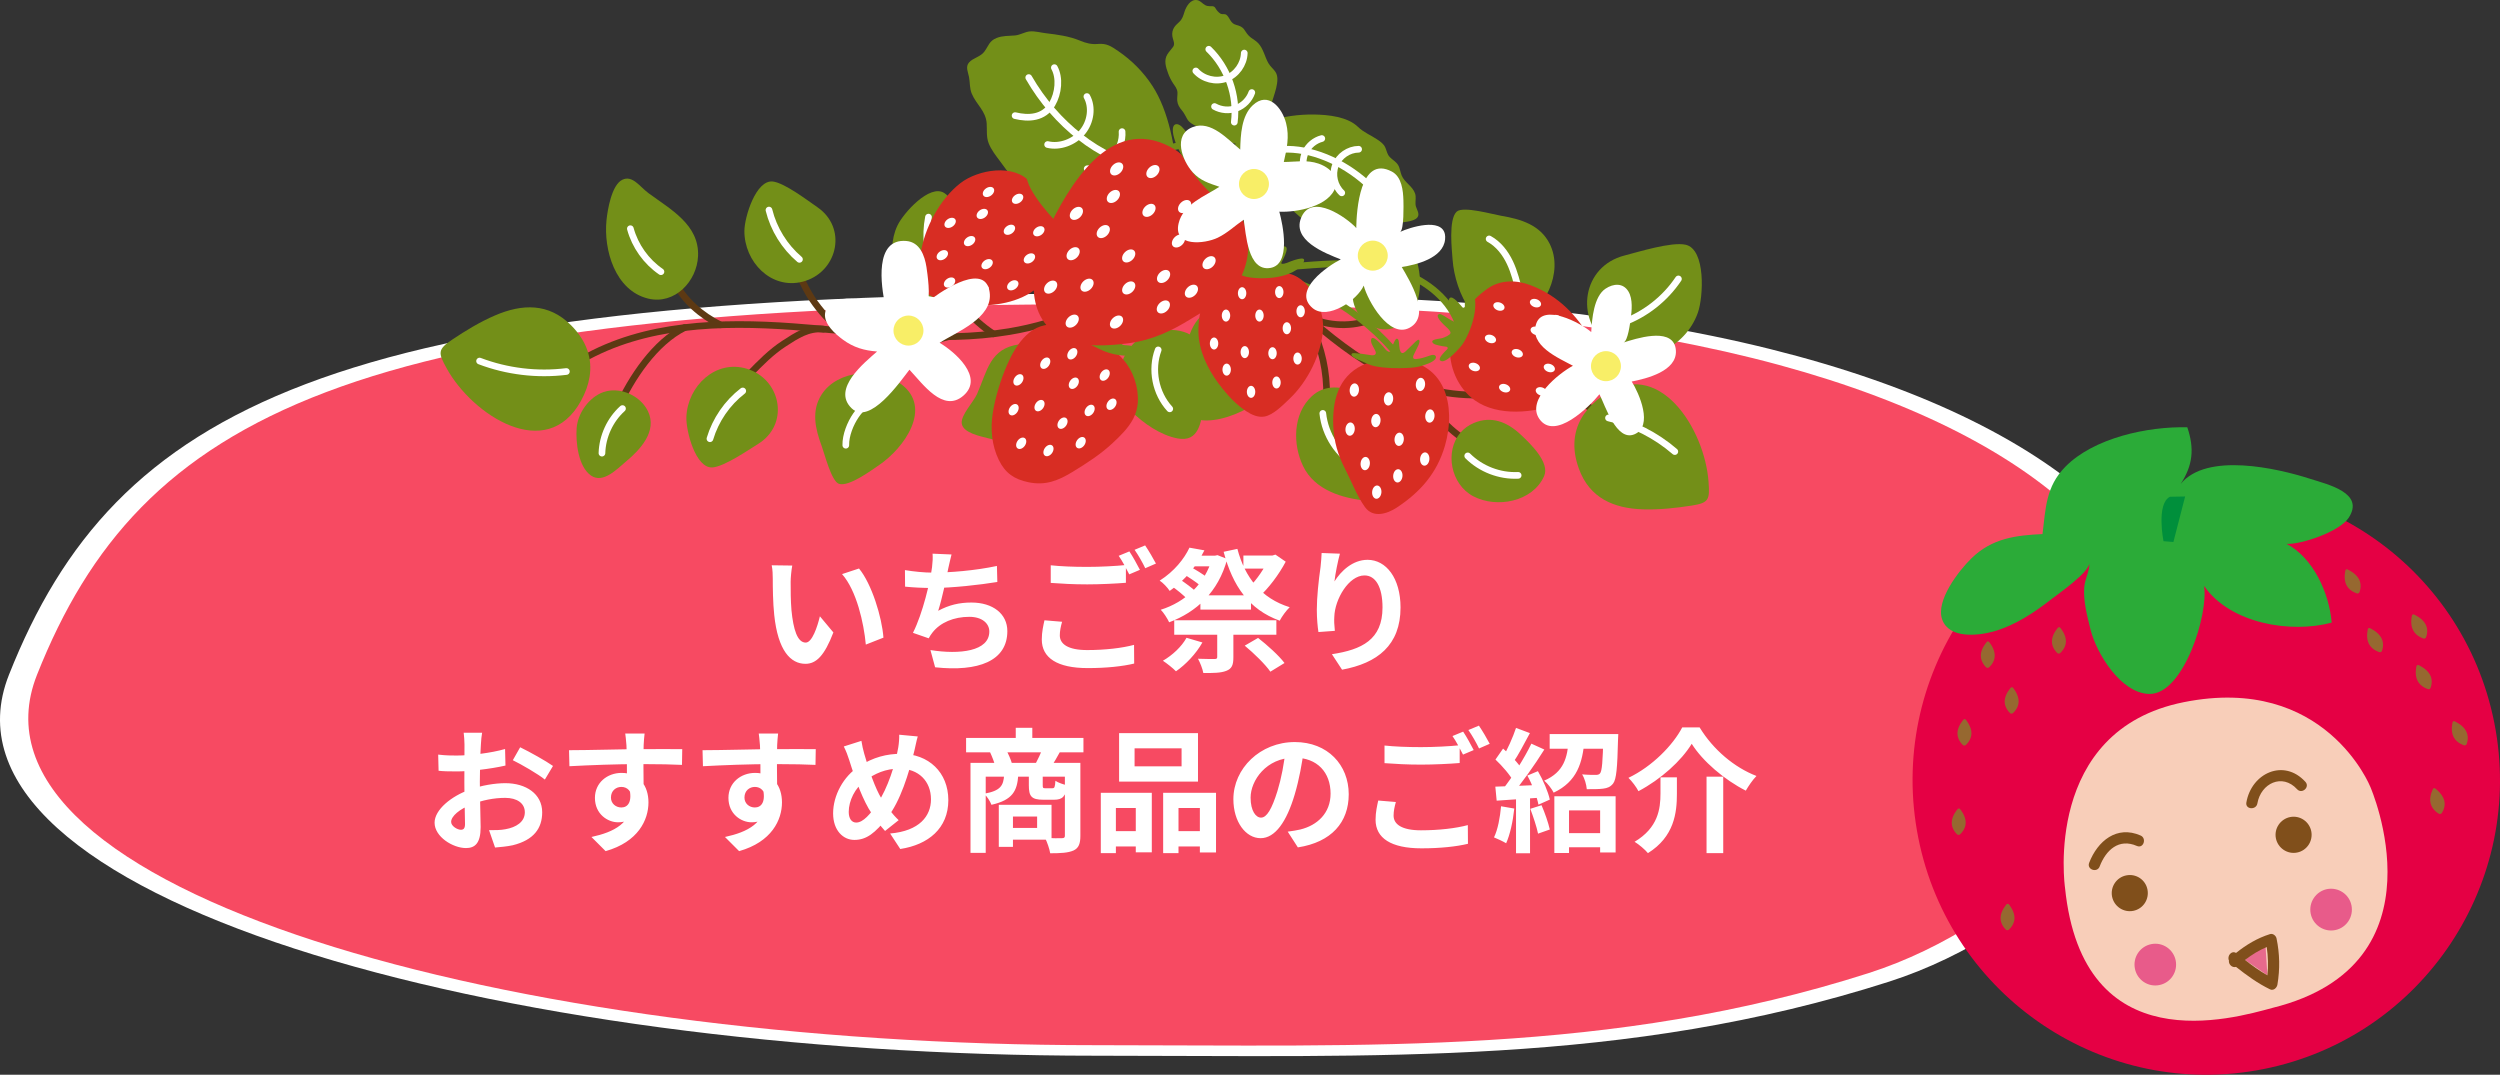 <svg width="749" height="322" viewBox="0 0 749 322" fill="none" xmlns="http://www.w3.org/2000/svg">
<rect x="0" y="0" width="749" height="322" fill="#333333" stroke="none"/>
<path d="M654 202.147C654 235.574 612.501 279.203 565.985 294.098C486.772 319.464 412.834 316.293 328.346 316.293C148.492 316.293 -23.713 268.732 2.692 202.147C34.426 122.121 99.508 88 328.346 88C389.956 88 451.566 88 513.177 100.683C607.761 120.154 654 160.868 654 202.147Z" fill="white"/>
<path d="M645.525 202.148C645.525 234.651 605.101 277.072 559.791 291.556C482.631 316.22 410.609 313.137 328.311 313.137C153.119 313.137 -14.623 266.891 11.097 202.148C42.009 124.337 105.404 91.16 328.311 91.16C388.324 91.16 448.338 91.16 508.351 103.492C600.484 122.424 645.525 162.011 645.525 202.148Z" fill="#F74A62"/>
<path d="M237.36 169.44C237.08 170.84 236.88 173.2 236.88 174.32C236.88 176.92 236.88 179.88 237.12 182.8C237.68 188.56 238.88 192.52 241.4 192.52C243.32 192.52 244.88 187.8 245.64 184.64L249.68 189.48C247 196.48 244.52 198.88 241.32 198.88C236.88 198.88 233.08 194.96 231.96 184.24C231.56 180.56 231.52 175.84 231.52 173.4C231.52 172.32 231.48 170.6 231.2 169.36L237.36 169.44ZM257.36 170.32C261.16 174.92 264.24 184.92 264.68 191.04L259.4 193.12C258.8 186.64 256.64 176.96 252.28 172L257.36 170.32ZM285.08 166.12C284.68 167.56 284.44 168.92 284.12 170.2C283.48 173.4 282.28 179.28 281.08 183C284.32 181.24 287.44 180.52 291.04 180.52C297.48 180.52 301.8 183.92 301.8 189.08C301.8 198.04 293.12 201.32 280.16 199.92L278.76 194.76C287.56 196.16 296.4 195.12 296.4 189.2C296.4 186.84 294.32 184.8 290.4 184.8C285.8 184.8 281.72 186.48 279.36 189.52C278.92 190.08 278.6 190.56 278.24 191.24L273.52 189.6C276.48 183.76 278.72 174.04 279.24 169.92C279.44 168.24 279.48 167.2 279.4 165.88L285.08 166.12ZM271.12 170.8C273.72 171.24 276.92 171.56 279.4 171.56C284.52 171.56 292.12 170.96 298.68 169.56L298.8 174.36C293.72 175.2 285.24 176.16 279.44 176.16C276.4 176.16 273.52 176 271.16 175.76L271.12 170.8ZM314.8 169.36C317.76 169.68 321.52 169.84 325.72 169.84C329.64 169.84 334.24 169.6 337.32 169.28V174.6C334.52 174.84 329.56 175.08 325.76 175.08C321.56 175.08 318.08 174.88 314.8 174.64V169.36ZM318.2 186.28C317.8 187.72 317.52 189 317.52 190.36C317.52 192.92 319.92 194.76 325.72 194.76C331.12 194.76 336.2 194.16 339.76 193.2L339.8 198.8C336.32 199.64 331.52 200.16 325.88 200.16C316.72 200.16 312.12 197.08 312.12 191.6C312.12 189.28 312.6 187.32 312.92 185.84L318.2 186.28ZM338.36 165.2C339.36 166.68 340.76 169.24 341.52 170.72L338.32 172.08C337.48 170.44 336.24 168.04 335.16 166.52L338.36 165.2ZM343.08 163.4C344.12 164.92 345.6 167.44 346.32 168.84L343.12 170.24C342.32 168.56 341 166.24 339.92 164.72L343.08 163.4ZM356.36 164.08L360.84 164.88C358.6 169.32 355.36 173.6 350.44 177.04C349.8 176.04 348.4 174.56 347.44 173.96C351.84 171.16 354.8 167.4 356.36 164.08ZM356.44 166.48H364.28V169.68H354.52L356.44 166.48ZM363.16 166.48H364L364.76 166.32L367.68 167.48C365 177.4 358.48 183.36 350.28 186.44C349.76 185.32 348.64 183.56 347.76 182.68C355.08 180.4 361.12 174.84 363.16 167.2V166.48ZM354.2 171.76L356.28 169.64C358.12 170.6 360.52 172.08 361.76 173.08L359.6 175.44C358.44 174.44 356.04 172.84 354.2 171.76ZM372.92 193.44L376.92 191.12C379.64 193.24 383.16 196.4 384.84 198.64L380.6 201.24C379.12 199.08 375.68 195.72 372.92 193.44ZM350.8 175.44L353.28 173.44C355 174.56 357.28 176.24 358.44 177.36L355.8 179.6C354.76 178.44 352.56 176.64 350.8 175.44ZM372.52 166.44H381.28V170.36H372.52V166.44ZM359.64 178.36H374.8V182.64H359.64V178.36ZM351.8 185.84H382.4V190.16H351.8V185.84ZM380.12 166.44H381.2L382.12 166.16L385.2 168.28C383.2 172.08 380.04 176.32 377.04 178.96C376.36 178.04 375 176.64 374.16 176C376.52 173.76 379.04 169.96 380.12 167.36V166.44ZM370.72 164.44C372.96 172.96 377.84 179.28 386.4 181.92C385.4 182.84 384.04 184.72 383.4 185.96C374.16 182.6 369.32 175.56 366.6 165.32L370.72 164.44ZM364.68 188.04H369.52V196.96C369.52 199.2 369.08 200.36 367.36 201C365.72 201.64 363.48 201.64 360.52 201.64C360.28 200.32 359.56 198.56 358.92 197.36C360.88 197.44 363.2 197.44 363.84 197.44C364.48 197.44 364.68 197.32 364.68 196.8V188.04ZM355.48 191.08L360.24 192.48C358.36 195.84 355.24 199.12 352.32 201.12C351.44 200.2 349.52 198.68 348.4 197.96C351.24 196.32 354 193.76 355.48 191.08ZM401.44 165.88C400.88 167.84 400.04 171.96 399.8 174.2C401.72 171.12 405.24 167.72 409.72 167.72C415.28 167.72 419.6 173.2 419.6 182C419.6 193.32 412.68 198.68 402.08 200.64L399.04 196C407.96 194.64 414.2 191.68 414.2 182C414.2 175.84 412.12 172.4 408.8 172.4C404.08 172.4 399.92 179.52 399.76 184.76C399.68 185.88 399.72 187.16 399.92 189L395 189.36C394.76 187.8 394.52 185.36 394.52 182.68C394.52 178.92 395.04 174 395.64 169.84C395.8 168.36 395.92 166.76 395.96 165.68L401.44 165.88ZM144.44 219.52C144.28 220.28 144.12 222 144.08 223C143.88 226.16 143.76 230.48 143.76 234.2C143.76 238.56 144 245.48 144 247.8C144 252.72 142.24 254.08 139.6 254.08C135.72 254.08 130.2 250.72 130.2 246.48C130.2 242.6 135.2 238.52 140.76 236.56C144.32 235.28 148.36 234.64 151.4 234.64C157.56 234.64 162.44 237.84 162.44 243.36C162.44 248.12 159.96 251.68 153.6 253.24C151.76 253.64 149.96 253.76 148.32 253.92L146.52 248.72C148.28 248.72 150.04 248.72 151.4 248.44C154.64 247.88 157.24 246.24 157.24 243.36C157.24 240.6 154.84 239.04 151.36 239.04C147.96 239.04 144.44 239.76 141.32 241C137.72 242.36 135.16 244.52 135.16 246.24C135.16 247.52 137.04 248.6 138.08 248.6C138.8 248.6 139.32 248.28 139.32 246.88C139.32 244.8 139.12 239.24 139.12 234.4C139.12 229.84 139.16 224.88 139.16 223.04C139.16 222.24 139.04 220.24 138.92 219.52H144.44ZM155.84 223.88C158.88 225.36 163.52 227.96 165.68 229.48L163.24 233.56C161.32 231.96 156.12 228.96 153.64 227.76L155.84 223.88ZM131.28 226.08C133.64 226.36 135.36 226.36 136.8 226.36C140.96 226.36 147.2 225.6 151.32 224.4L151.44 229.36C146.92 230.4 140.48 231.12 136.96 231.12C134.32 231.12 132.76 231.08 131.4 230.92L131.28 226.08ZM193.12 219.76C193 220.44 192.88 222.56 192.84 223.2C192.72 225.84 192.8 234 192.84 237.2L187.84 235.52C187.84 233.04 187.84 225.36 187.68 223.24C187.56 221.64 187.4 220.28 187.32 219.76H193.12ZM170.48 224.76C176.44 224.76 187 224.44 192 224.44C196.08 224.44 202.16 224.4 204.4 224.44L204.32 229.16C201.84 229.04 197.76 228.92 191.88 228.92C184.6 228.92 176.64 229.24 170.6 229.56L170.48 224.76ZM192.16 236.6C192.16 243.12 189.76 246.36 185.16 246.36C182.08 246.36 178.24 243.92 178.24 239.04C178.24 234.52 181.92 231.56 186.24 231.56C191.52 231.56 194.28 235.44 194.28 240.4C194.28 245.64 191.2 252.24 181.44 255L177.2 250.76C184 249.28 189.32 246.6 189.32 239.6C189.32 237 187.92 235.76 186.16 235.76C184.6 235.76 183.04 236.84 183.04 238.96C183.04 240.76 184.52 241.92 186.16 241.92C188.04 241.92 189.68 240.32 188.4 235.56L192.16 236.6ZM233.12 219.76C233 220.44 232.88 222.56 232.84 223.2C232.72 225.84 232.8 234 232.84 237.2L227.84 235.52C227.84 233.04 227.84 225.36 227.68 223.24C227.56 221.64 227.4 220.28 227.32 219.76H233.12ZM210.48 224.76C216.44 224.76 227 224.44 232 224.44C236.08 224.44 242.16 224.4 244.4 224.44L244.32 229.16C241.84 229.04 237.76 228.92 231.88 228.92C224.6 228.92 216.64 229.24 210.6 229.56L210.48 224.76ZM232.16 236.6C232.16 243.12 229.76 246.36 225.16 246.36C222.08 246.36 218.24 243.92 218.24 239.04C218.24 234.52 221.92 231.56 226.24 231.56C231.52 231.56 234.28 235.44 234.28 240.4C234.28 245.64 231.2 252.24 221.44 255L217.2 250.76C224 249.28 229.32 246.6 229.32 239.6C229.32 237 227.92 235.76 226.16 235.76C224.6 235.76 223.04 236.84 223.04 238.96C223.04 240.76 224.52 241.92 226.16 241.92C228.04 241.92 229.68 240.32 228.4 235.56L232.16 236.6ZM274.96 220.64C274.6 221.76 274.24 223.72 274 224.68C272.32 231.76 269.72 240.08 265.88 244.92C262.2 249.56 259.64 251.64 255.96 251.64C252.64 251.64 249.6 248.84 249.6 243.68C249.6 238.32 252.68 232.6 257.36 229.6C261.64 226.84 265.68 225.84 269.96 225.84C278.2 225.84 284.12 231.4 284.12 239.72C284.12 248.2 278.08 253.08 269.72 254.36L266.68 249.72C275.48 248.96 278.92 244.48 278.92 239.48C278.92 234.04 275.2 230.28 269.44 230.28C265.28 230.28 262.04 231.8 259.24 233.84C256.12 236.04 254.28 239.96 254.28 243.24C254.28 245.2 255.12 246.44 256.52 246.44C258.6 246.44 260.8 243.88 262.88 240.72C265.96 236.2 268.28 228.84 269.12 223.92C269.32 222.76 269.44 221.08 269.4 220.12L274.96 220.64ZM258.08 221.96C258.28 223.32 258.6 224.64 258.92 225.8C260.16 230.28 262.28 236.4 264.12 239.28C265.48 241.44 267.36 243.96 269.24 245.72L265.16 248.96C263.6 247.2 262.4 245.68 261.12 243.64C258.68 240.08 256.28 233.68 254.44 227.76C254 226.36 253.52 225.08 252.8 223.64L258.08 221.96ZM289.44 221.08H324.6V225.4H289.44V221.08ZM304.32 218.04H309.28V223.64H304.32V218.04ZM290.76 228.56H321.52V232.68H295.32V255.52H290.76V228.56ZM319.04 228.56H323.68V250.4C323.68 252.72 323.2 254.08 321.64 254.8C320.04 255.52 317.8 255.64 314.64 255.64C314.44 254.36 313.72 252.24 313.08 251.04C315.16 251.16 317.48 251.16 318.16 251.12C318.84 251.12 319.04 250.92 319.04 250.36V228.56ZM300.84 232.16H305.08C304.76 236.96 303.4 239.68 297.04 241.12C296.68 240.12 295.68 238.56 294.84 237.8C299.8 236.92 300.64 235.36 300.84 232.16ZM308.24 232.16H312.4V235.2C312.4 236.08 312.48 236.16 313.2 236.16C313.56 236.16 314.88 236.16 315.28 236.16C315.92 236.16 316.08 235.88 316.2 233.92C316.96 234.48 318.64 235.04 319.72 235.28C319.32 238.68 318.28 239.6 315.8 239.6C315.08 239.6 313.24 239.6 312.56 239.6C309 239.6 308.24 238.56 308.24 235.28V232.16ZM299.24 241.12H303.48V253.72H299.24V241.12ZM301.88 241.12H315.04V251.56H301.88V248.04H310.72V244.64H301.88V241.12ZM296.6 225.32L301.36 224.52C302.08 225.8 302.84 227.52 303.16 228.68L298.2 229.68C297.96 228.52 297.24 226.68 296.6 225.32ZM312.24 224.48L317.56 225.28C316.6 227.04 315.76 228.48 315.04 229.56L310.28 228.76C310.96 227.52 311.8 225.72 312.24 224.48ZM339.92 224.2V229.6H354V224.2H339.92ZM335.28 219.64H358.92V234.16H335.28V219.64ZM329.8 237.52H345.08V255.36H340.28V242.08H334.32V255.6H329.8V237.52ZM348.48 237.52H364.32V255.4H359.48V242.08H353.08V255.6H348.48V237.52ZM331.8 249H342.28V253.6H331.8V249ZM350.68 249H361.88V253.6H350.68V249ZM390.64 224.6C390.08 228.68 389.28 233.36 387.88 238.08C385.48 246.16 382.04 251.12 377.68 251.12C373.2 251.12 369.52 246.2 369.52 239.44C369.52 230.24 377.56 222.32 387.92 222.32C397.8 222.32 404.08 229.2 404.08 237.96C404.08 246.36 398.92 252.32 388.84 253.88L385.8 249.16C387.36 248.96 388.48 248.76 389.56 248.52C394.64 247.28 398.64 243.64 398.64 237.76C398.64 231.48 394.72 227 387.8 227C379.32 227 374.68 233.92 374.68 238.96C374.68 243 376.28 244.96 377.8 244.96C379.52 244.96 381.04 242.4 382.72 237C383.88 233.24 384.76 228.64 385.16 224.44L390.64 224.6ZM414.8 223.36C417.76 223.68 421.52 223.84 425.72 223.84C429.64 223.84 434.24 223.6 437.32 223.28V228.6C434.52 228.84 429.56 229.08 425.76 229.08C421.56 229.08 418.08 228.88 414.8 228.64V223.36ZM418.2 240.28C417.8 241.72 417.52 243 417.52 244.36C417.52 246.92 419.92 248.76 425.72 248.76C431.12 248.76 436.2 248.16 439.76 247.2L439.8 252.8C436.32 253.64 431.52 254.16 425.88 254.16C416.72 254.16 412.12 251.08 412.12 245.6C412.12 243.28 412.6 241.32 412.92 239.84L418.2 240.28ZM438.36 219.2C439.36 220.68 440.76 223.24 441.52 224.72L438.32 226.08C437.48 224.44 436.24 222.04 435.16 220.52L438.36 219.2ZM443.08 217.4C444.12 218.92 445.6 221.44 446.32 222.84L443.12 224.24C442.32 222.56 441 220.24 439.92 218.72L443.08 217.4ZM467.92 249.6H481.72V253.84H467.92V249.6ZM465.68 238.56H484.04V255.4H479.4V242.8H470.08V255.56H465.68V238.56ZM464.28 219.92H482.6V224.32H464.28V219.92ZM480.36 219.92H484.84C484.84 219.92 484.8 221.08 484.76 221.64C484.56 230 484.28 233.48 483.28 234.76C482.44 235.8 481.56 236.12 480.28 236.28C479.2 236.44 477.36 236.44 475.4 236.44C475.28 235.04 474.76 233.2 474 232C475.68 232.16 477.32 232.16 478.08 232.16C478.64 232.16 479.04 232.08 479.36 231.72C479.96 231.04 480.2 228.16 480.36 220.6V219.92ZM470 221.72H474.72C474.12 228.48 472.56 234.12 465.48 237.48C464.92 236.36 463.64 234.68 462.64 233.88C468.64 231.28 469.56 226.88 470 221.72ZM454.2 218.08L458.36 219.64C456.72 222.68 454.88 226.24 453.32 228.48L450.12 227.08C451.56 224.72 453.28 220.88 454.2 218.08ZM458.8 222.8L462.68 224.56C459.8 229.16 455.88 234.72 452.84 238.2L450.08 236.64C453.04 233 456.72 227.12 458.8 222.8ZM448.04 227.56L450.32 224.28C452.44 226.12 454.92 228.64 455.96 230.48L453.48 234.2C452.52 232.28 450.08 229.48 448.04 227.56ZM457.6 232.36L460.76 231.04C462.32 233.72 463.84 237.24 464.32 239.56L460.92 241.08C460.48 238.76 459.12 235.12 457.6 232.36ZM448 235.68C451.68 235.56 457.08 235.36 462.36 235.12L462.32 238.92C457.4 239.28 452.28 239.6 448.4 239.88L448 235.68ZM458.48 242.32L461.84 241.24C462.84 243.52 463.88 246.52 464.32 248.52L460.8 249.76C460.4 247.76 459.36 244.68 458.48 242.32ZM449.72 241.56L453.68 242.24C453.28 246.08 452.4 250.08 451.24 252.64C450.4 252.12 448.6 251.28 447.6 250.88C448.76 248.52 449.4 244.96 449.72 241.56ZM454.2 237.8H458.4V255.64H454.2V237.8ZM506.84 222.84C503.72 227.96 497.6 233.48 490.88 237.04C490.28 235.84 488.92 234.04 487.88 233.04C495 229.64 501.24 223.24 504 217.92H509.2C513.32 224.68 519.68 229.96 526.24 232.48C525 233.76 523.92 235.4 523.04 236.88C516.64 233.64 510.08 228.04 506.84 222.84ZM511.28 232.68H516.28V255.6H511.28V232.68ZM497.48 232.88H502.4V237.84C502.4 243.52 501.6 250.68 493.72 255.6C492.88 254.56 491 252.96 489.72 252.2C496.76 248 497.48 242.36 497.48 237.72V232.88Z" fill="white"/>
<g clip-path="url(#clip0_49_5202)">
<path d="M747.285 216.503C756.786 264.288 725.86 310.764 678.195 320.284C630.538 329.799 584.204 298.788 574.718 250.998C565.222 203.187 596.144 156.731 643.811 147.207C691.463 137.676 737.788 168.707 747.285 216.503Z" fill="#E50044"/>
<path d="M618.673 265.924C618.673 265.924 611.866 218.827 654.278 210.367C696.649 201.886 710.155 235.746 710.155 235.746C710.155 235.746 733.444 288.89 680.921 301.939C668.87 305.201 624.013 318.42 618.673 265.924Z" fill="#F8CEB9"/>
<path d="M672.613 287.607L673.044 287.202L678.652 281.989L679.316 292.208" fill="#E76A8C"/>
<path d="M641.303 250.309C634.192 247.204 628.44 251.946 625.905 258.515C625.14 260.529 628.304 261.609 629.055 259.602C630.94 254.671 634.805 251.084 640.212 253.446C642.187 254.313 643.248 251.153 641.303 250.309Z" fill="#804F1B"/>
<path d="M673.009 240.438C672.646 242.55 675.961 242.776 676.313 240.697C677.355 234.676 683.773 231.589 688.207 236.449C689.647 238.029 692.151 235.821 690.699 234.239C684.209 227.121 674.504 231.655 673.009 240.438Z" fill="#804F1B"/>
<path d="M680.099 279.854C676.292 281.052 673.003 283.039 669.91 285.502C668.538 284.662 667.166 286.437 667.788 287.766C667.618 288.888 668.746 290.04 669.91 289.681C673.134 292.224 676.408 294.617 680.122 296.417C681.183 296.917 682.173 295.911 682.321 294.962C683.096 290.328 683.011 285.757 682.052 281.165C681.896 280.352 680.979 279.581 680.099 279.854ZM672.613 287.607C674.613 286.055 676.766 284.696 679.109 283.737C679.529 286.566 679.602 289.381 679.316 292.208C676.967 290.881 674.75 289.274 672.613 287.607Z" fill="#804F1B"/>
<path d="M643.382 266.504C643.961 269.444 642.077 272.302 639.146 272.885C636.219 273.475 633.365 271.567 632.775 268.629C632.202 265.695 634.107 262.846 637.024 262.268C639.972 261.671 642.807 263.572 643.382 266.504Z" fill="#804F1B"/>
<path d="M692.458 249.05C693.035 251.982 691.147 254.841 688.22 255.419C685.306 256.009 682.45 254.09 681.858 251.168C681.275 248.24 683.19 245.387 686.118 244.79C689.04 244.212 691.869 246.124 692.458 249.05Z" fill="#804F1B"/>
<path d="M651.841 287.78C652.502 291.167 650.323 294.454 646.941 295.122C643.572 295.809 640.289 293.603 639.62 290.216C638.945 286.816 641.127 283.541 644.511 282.862C647.88 282.187 651.159 284.373 651.841 287.78Z" fill="#E85B8A"/>
<path d="M704.506 271.289C705.174 274.681 702.998 277.983 699.624 278.654C696.248 279.335 692.957 277.127 692.283 273.731C691.614 270.362 693.811 267.069 697.175 266.376C700.558 265.719 703.849 267.911 704.506 271.289Z" fill="#E85B8A"/>
<path d="M590.571 167.346C596.802 161.205 604.086 160.374 611.932 160.008C612.897 152.297 612.905 145.798 618.777 139.84C627.299 131.164 643.554 127.709 655.321 128.019C657.478 134.406 656.983 139.414 653.335 144.972C661.128 135.445 682.207 140.27 692.021 143.421C697.584 145.196 708.569 147.696 703.64 155.166C700.888 159.34 689.276 163.196 685.055 162.947C693.042 167.099 697.83 177.673 698.573 186.536C686.353 189.836 668.178 186.888 660.319 175.518C661.775 183.621 654.283 208.123 643.923 207.903C635.316 207.743 628.052 195.549 626.335 188.671C625.357 184.663 624.092 180.036 624.443 175.916C624.677 173.264 626.067 171.136 625.982 168.626C626.074 171.379 616.607 177.95 614.64 179.487C609.471 183.537 603.613 187.428 597.199 189.209C592.516 190.484 583.979 191.413 581.887 185.627C579.839 179.956 586.889 170.967 590.571 167.346Z" fill="#2BAB38"/>
<path d="M597.623 196.447C597.673 194.319 595.935 192.325 595.935 192.325C595.753 192.117 595.438 192.102 595.25 192.316C595.25 192.316 593.481 194.228 593.444 196.354C593.407 198.501 595.076 199.956 595.076 199.956C595.289 200.124 595.666 200.135 595.881 199.966C595.881 199.966 597.606 198.601 597.623 196.447Z" fill="#966830"/>
<path d="M618.954 192.194C618.995 190.037 617.247 188.069 617.247 188.069C617.073 187.854 616.759 187.834 616.575 188.048C616.575 188.048 614.782 189.955 614.751 192.099C614.709 194.23 616.404 195.68 616.404 195.68C616.619 195.865 616.974 195.87 617.179 195.694C617.179 195.694 618.912 194.328 618.954 192.194Z" fill="#966830"/>
<path d="M588.928 246.515C588.969 244.379 587.228 242.385 587.228 242.385C587.052 242.164 586.743 242.17 586.542 242.36C586.542 242.36 584.766 244.272 584.736 246.424C584.681 248.546 586.378 249.989 586.378 249.989C586.59 250.18 586.96 250.187 587.159 250.024C587.159 250.024 588.887 248.646 588.928 246.515Z" fill="#966830"/>
<path d="M590.649 219.752C590.679 217.607 588.949 215.614 588.949 215.614C588.772 215.4 588.45 215.398 588.263 215.589C588.263 215.589 586.475 217.505 586.452 219.651C586.415 221.791 588.099 223.224 588.099 223.224C588.311 223.408 588.659 223.413 588.886 223.254C588.886 223.254 590.612 221.876 590.649 219.752Z" fill="#966830"/>
<path d="M603.543 275.061C603.583 272.936 601.857 270.931 601.857 270.931C601.664 270.742 601.363 270.733 601.174 270.917C601.174 270.917 599.403 272.831 599.365 274.975C599.316 277.103 601.005 278.555 601.005 278.555C601.211 278.737 601.569 278.743 601.795 278.576C601.795 278.576 603.518 277.213 603.543 275.061Z" fill="#966830"/>
<path d="M604.787 210.192C604.824 208.047 603.088 206.038 603.088 206.038C602.906 205.84 602.602 205.838 602.421 206.046C602.421 206.046 600.635 207.947 600.59 210.099C600.556 212.214 602.244 213.665 602.244 213.665C602.443 213.854 602.808 213.861 603.027 213.684C603.027 213.684 604.753 212.323 604.787 210.192Z" fill="#966830"/>
<path d="M702.985 175.283C702.014 173.343 702.697 170.862 702.697 170.862C702.769 170.594 703.03 170.481 703.3 170.594C703.3 170.594 705.79 171.654 706.777 173.567C707.777 175.499 706.869 177.47 706.869 177.47C706.765 177.724 706.452 177.863 706.168 177.795C706.168 177.795 703.972 177.214 702.985 175.283Z" fill="#966830"/>
<path d="M724.297 203.958C723.309 202.011 723.99 199.548 723.99 199.548C724.073 199.294 724.339 199.153 724.609 199.26C724.609 199.26 727.084 200.316 728.077 202.246C729.079 204.185 728.159 206.148 728.159 206.148C728.075 206.403 727.755 206.562 727.47 206.468C727.47 206.468 725.289 205.892 724.297 203.958Z" fill="#966830"/>
<path d="M722.96 188.808C721.948 186.873 722.633 184.39 722.633 184.39C722.722 184.116 722.997 183.981 723.269 184.115C723.269 184.115 725.742 185.165 726.724 187.089C727.732 189.019 726.82 190.974 726.82 190.974C726.727 191.235 726.399 191.38 726.132 191.316C726.132 191.316 723.925 190.727 722.96 188.808Z" fill="#966830"/>
<path d="M709.709 192.88C708.728 190.938 709.414 188.468 709.414 188.468C709.479 188.205 709.762 188.078 710.018 188.19C710.018 188.19 712.502 189.26 713.487 191.184C714.494 193.116 713.595 195.072 713.595 195.072C713.501 195.317 713.169 195.471 712.886 195.392C712.886 195.392 710.708 194.81 709.709 192.88Z" fill="#966830"/>
<path d="M735.091 220.789C734.112 218.846 734.798 216.382 734.798 216.382C734.865 216.1 735.138 215.992 735.4 216.106C735.4 216.106 737.899 217.143 738.859 219.078C739.88 221.011 738.984 222.96 738.984 222.96C738.864 223.222 738.54 223.38 738.27 223.3C738.27 223.3 736.082 222.713 735.091 220.789Z" fill="#966830"/>
<path d="M728.216 240.712C727.681 238.633 728.926 236.359 728.926 236.359C729.058 236.112 729.353 236.054 729.582 236.213C729.582 236.213 731.756 237.76 732.297 239.831C732.838 241.924 731.507 243.644 731.507 243.644C731.343 243.868 731.004 243.939 730.728 243.812C730.728 243.812 728.738 242.797 728.216 240.712Z" fill="#966830"/>
<path d="M648.18 162.143C648.18 162.143 645.951 150.904 650.122 148.825L654.668 148.745L651.15 162.383L648.18 162.143Z" fill="#008F3B"/>
</g>
<g clip-path="url(#clip1_49_5202)">
<path d="M481.417 100.869C472.381 111.15 459.089 117.472 445.467 118.257C400.137 120.871 378.48 71.06 341.061 55.645" stroke="#5D3913" stroke-width="2" stroke-linecap="round" stroke-linejoin="round"/>
<path d="M370.379 95.319C369.816 87.146 369.103 78.191 365.219 70.982" stroke="#5D3913" stroke-width="2" stroke-linecap="round" stroke-linejoin="round"/>
<path d="M397.445 118.741C397.602 111.507 396.017 104.241 392.861 97.734C392.359 96.699 391.709 95.501 391.168 94.485" stroke="#5D3913" stroke-width="2" stroke-linecap="round" stroke-linejoin="round"/>
<path d="M410.006 96.038C404.035 98.109 396.657 97.622 391.168 94.485" stroke="#5D3913" stroke-width="2" stroke-linecap="round" stroke-linejoin="round"/>
<path d="M449.85 117.813C453.894 110.542 454.737 101.467 451.733 93.706" stroke="#5D3913" stroke-width="2" stroke-linecap="round" stroke-linejoin="round"/>
<path d="M478.058 123.272C472.399 119.164 465.078 116.991 458.221 115.884" stroke="#5D3913" stroke-width="2" stroke-linecap="round" stroke-linejoin="round"/>
<path d="M438.744 131.658C432.923 127.895 428.173 122.05 425.185 115.786" stroke="#5D3913" stroke-width="2" stroke-linecap="round" stroke-linejoin="round"/>
<path d="M372.174 92.776C371.306 92.536 370.394 92.351 369.439 92.219C361.807 91.162 357.567 95.19 355.735 102.523C354.776 106.359 354.742 110.201 354.897 114.124C355.11 119.537 354.417 126.082 361.527 125.982C366.986 125.905 373.102 123.126 377.499 120.006C383.007 116.097 384.765 108.416 382.39 102.199C380.456 97.136 377.004 94.11 372.174 92.776Z" fill="#738F18"/>
<path d="M366.731 115.124C371.281 110.185 372.765 102.619 370.419 96.32" stroke="white" stroke-width="2" stroke-linecap="round" stroke-linejoin="round"/>
<path d="M395.989 116.804C394.942 117.227 393.936 117.855 392.99 118.733C387.341 123.979 387.238 133.128 390.439 139.714C393.901 146.836 402.169 149.333 409.509 150C411.81 150.209 417.457 151.167 418.775 148.432C419.885 146.129 417.581 140.933 417.399 138.339C416.843 130.447 418.53 123.701 410.388 119.385C406.036 117.078 400.622 114.93 395.989 116.804Z" fill="#738F18"/>
<path d="M406.505 139.513C400.892 136.313 396.974 130.294 396.314 123.854" stroke="white" stroke-width="2" stroke-linecap="round" stroke-linejoin="round"/>
<path d="M405.451 90.398C406.699 96.06 412.663 100.463 418.343 97.982C425.453 94.875 426.479 85.239 424.611 78.68C423.97 76.427 422.069 70.957 419.448 70.233C416.974 69.549 415.83 72.474 414.097 74.297C409.829 78.786 403.908 83.393 405.451 90.398Z" fill="#738F18"/>
<path d="M414.413 92.444C417.341 89.576 419.21 85.645 419.588 81.558" stroke="white" stroke-width="2" stroke-linecap="round" stroke-linejoin="round"/>
<path d="M454.407 96.999C462.762 93.28 468.609 81.572 464.269 73.009C461.425 67.398 455.672 65.644 449.824 64.663C447.222 64.226 438.36 61.67 436.439 63.4C433.905 65.681 434.997 74.977 435.203 77.849C435.888 87.393 442.429 102.203 454.282 97.055C454.324 97.036 454.366 97.018 454.407 96.999Z" fill="#738F18"/>
<path d="M455.246 87.859C454.503 84.739 453.75 81.592 452.378 78.693C451.005 75.795 448.949 73.126 446.144 71.582" stroke="white" stroke-width="2" stroke-linecap="round" stroke-linejoin="round"/>
<path d="M481.563 103.152C481.849 103.378 482.146 103.596 482.452 103.807C492.312 110.586 504.931 104.247 508.673 93.711C510.358 88.965 511.096 74.65 504.991 73.316C500.739 72.387 490.868 75.481 486.716 76.545C473.956 79.815 471.847 95.502 481.563 103.152Z" fill="#738F18"/>
<path d="M486.335 96.596C493.014 94.12 498.881 89.493 502.853 83.567" stroke="white" stroke-width="2" stroke-linecap="round" stroke-linejoin="round"/>
<path d="M437.522 129.659C432.796 135.243 434.581 145.123 441.427 148.698C448.431 152.355 459.17 150.354 462.609 142.665C464.44 138.573 458.477 132.903 455.567 130.176C451.534 126.398 446.85 124.518 441.575 126.722C439.902 127.421 438.556 128.437 437.522 129.659Z" fill="#738F18"/>
<path d="M454.837 142.416C449.289 142.69 443.664 140.52 439.731 136.587" stroke="white" stroke-width="2" stroke-linecap="round" stroke-linejoin="round"/>
<path d="M474.5 124.168C471.375 128.781 470.789 134.277 473.044 140.452C476.244 149.217 483.45 152.328 492.284 152.603C497.086 152.753 502.037 152.216 506.782 151.482C512.058 150.666 512.243 149.673 511.886 144.426C510.812 128.632 496.94 106.235 479.807 118.804C477.599 120.424 475.823 122.217 474.5 124.168Z" fill="#738F18"/>
<path d="M501.773 135.292C496.094 130.39 489.212 126.898 481.909 125.215" stroke="white" stroke-width="2" stroke-linecap="round" stroke-linejoin="round"/>
<path d="M374.739 46.456C360.556 74.06 332.881 94.276 302.327 99.355C280.972 102.904 259.177 99.425 237.587 97.861C215.998 96.297 193.171 96.943 174.383 107.721" stroke="#5D3913" stroke-width="2" stroke-linecap="round" stroke-linejoin="round"/>
<path d="M347.311 98.988C344.58 92.874 344.918 85.349 347.533 79.185" stroke="#5D3913" stroke-width="2" stroke-linecap="round" stroke-linejoin="round"/>
<path d="M350.364 76.88C345.418 77.229 339.415 74.585 334.933 72.459" stroke="#5D3913" stroke-width="2" stroke-linecap="round" stroke-linejoin="round"/>
<path d="M318.593 108.724C322.748 104.083 324.89 98.091 326.353 92.031" stroke="#5D3913" stroke-width="2" stroke-linecap="round" stroke-linejoin="round"/>
<path d="M297.599 100.028C291.094 95.8 285.01 88.663 281.858 81.562" stroke="#5D3913" stroke-width="2" stroke-linecap="round" stroke-linejoin="round"/>
<path d="M284.137 100.882C275.314 103.098 268.603 107.346 262.806 114.372" stroke="#5D3913" stroke-width="2" stroke-linecap="round" stroke-linejoin="round"/>
<path d="M253.819 99.254C250.021 98.074 246.658 94.171 244.291 90.967C241.924 87.764 240.261 84.104 238.616 80.475" stroke="#5D3913" stroke-width="2" stroke-linecap="round" stroke-linejoin="round"/>
<path d="M246.691 98.608C242.145 98.185 238.706 100.48 234.874 102.967C231.041 105.454 227.814 108.756 224.623 112.029" stroke="#5D3913" stroke-width="2" stroke-linecap="round" stroke-linejoin="round"/>
<path d="M215.809 97.326C210.172 94.534 204.825 89.975 202.075 84.306" stroke="#5D3913" stroke-width="2" stroke-linecap="round" stroke-linejoin="round"/>
<path d="M205.125 98.14C196.227 102.531 189.166 113.171 185.07 122.227" stroke="#5D3913" stroke-width="2" stroke-linecap="round" stroke-linejoin="round"/>
<path d="M348.305 98.897C349.146 98.817 350.02 98.795 350.925 98.829C358.154 99.099 361.419 103.517 361.921 110.598C362.183 114.302 361.59 117.86 360.809 121.463C359.732 126.433 359.308 132.599 352.749 131.344C347.714 130.381 342.51 126.811 338.952 123.207C334.494 118.693 334.117 111.302 337.325 105.941C339.936 101.575 343.621 99.341 348.305 98.897Z" fill="#738F18"/>
<path d="M350.457 122.488C346.185 117.849 344.792 110.745 346.994 104.83" stroke="white" stroke-width="2" stroke-linecap="round" stroke-linejoin="round"/>
<path d="M190.101 118.797C191.84 119.898 193.289 121.435 194.154 123.255C196.975 129.187 191.814 134.725 187.557 138.262C184.9 140.47 180.712 145.006 177.05 142.462C173.239 139.815 172.46 132.502 172.761 128.274C173.079 123.803 176.47 119.016 180.73 117.489C183.795 116.391 187.319 117.036 190.101 118.797Z" fill="#738F18"/>
<path d="M186.498 122.406C182.766 125.782 180.489 130.724 180.345 135.762" stroke="white" stroke-width="2" stroke-linecap="round" stroke-linejoin="round"/>
<path d="M319.284 105.601C320.096 106.333 320.804 107.238 321.374 108.35C324.779 114.995 321.852 123.347 316.768 128.273C311.269 133.6 302.928 133.127 296.034 131.298C293.873 130.725 288.422 129.723 288.127 126.798C287.878 124.336 291.687 120.376 292.71 118.078C295.82 111.087 296.513 104.394 305.341 103.171C310.059 102.517 315.69 102.36 319.284 105.601Z" fill="#738F18"/>
<path d="M302.226 122.76C308.387 121.713 313.935 117.54 316.662 111.904" stroke="white" stroke-width="2" stroke-linecap="round" stroke-linejoin="round"/>
<path d="M209.138 76.713C208.812 84.315 202.104 91.368 194.2 89.459C184.303 87.069 180.787 74.849 181.71 65.945C182.027 62.887 183.241 55.383 186.463 53.848C189.505 52.398 191.648 55.917 194.303 57.878C200.84 62.705 209.539 67.306 209.138 76.713Z" fill="#738F18"/>
<path d="M198.02 81.403C193.583 78.367 190.273 73.713 188.856 68.518" stroke="white" stroke-width="2" stroke-linecap="round" stroke-linejoin="round"/>
<path d="M269.876 115.011C263.046 110.026 250.997 110.744 246.165 118.184C243 123.059 244.259 128.486 246.177 133.632C247.031 135.923 249.086 144.214 251.354 144.957C254.347 145.936 261.264 140.764 263.462 139.272C270.765 134.311 279.566 122.219 269.978 115.086C269.944 115.061 269.91 115.036 269.876 115.011Z" fill="#738F18"/>
<path d="M262.191 118.562C260.044 120.601 258.121 121.991 256.442 124.432C254.762 126.872 253.338 130.424 253.402 133.388" stroke="white" stroke-width="2" stroke-linecap="round" stroke-linejoin="round"/>
<path d="M241.37 84.132C241.085 84.225 240.794 84.311 240.497 84.387C230.95 86.852 222.956 78.373 223.021 69.152C223.05 64.998 226.504 53.698 231.61 54.39C235.166 54.872 241.944 60.06 244.862 62.059C253.829 68.2 251.05 80.951 241.37 84.132Z" fill="#738F18"/>
<path d="M239.517 77.702C235.038 73.896 231.795 68.652 230.384 62.938" stroke="white" stroke-width="2" stroke-linecap="round" stroke-linejoin="round"/>
<path d="M224.684 110.796C224.403 110.689 224.117 110.59 223.824 110.499C214.405 107.58 206.017 115.667 205.642 124.881C205.474 129.032 208.387 140.484 213.52 140.037C217.095 139.726 224.112 134.867 227.122 133.011C236.37 127.305 234.201 114.436 224.684 110.796Z" fill="#738F18"/>
<path d="M222.527 117.129C217.872 120.718 214.383 125.8 212.702 131.441" stroke="white" stroke-width="2" stroke-linecap="round" stroke-linejoin="round"/>
<path d="M279.198 88.91C278.9 88.874 278.6 88.828 278.299 88.772C268.607 86.961 264.937 75.889 268.882 67.559C270.66 63.807 278.554 55.029 282.89 57.82C285.909 59.763 289.865 67.338 291.667 70.385C297.205 79.75 289.312 90.129 279.198 88.91Z" fill="#738F18"/>
<path d="M280.229 82.298C277.774 76.951 277.045 70.823 278.175 65.047" stroke="white" stroke-width="2" stroke-linecap="round" stroke-linejoin="round"/>
<path d="M337.873 73.298C334.676 80.272 324.524 82.949 318.104 78.012C311.537 72.963 308.676 61.849 314.438 55.167C317.504 51.612 325.518 54.779 329.39 56.342C334.756 58.509 338.612 62.137 338.86 68.137C338.939 70.04 338.572 71.772 337.873 73.298Z" fill="#738F18"/>
<path d="M318.117 62.459C320.314 67.864 324.862 72.26 330.33 74.263" stroke="white" stroke-width="2" stroke-linecap="round" stroke-linejoin="round"/>
<path d="M176.637 112.916C177.533 107.362 175.732 102.085 171.043 97.402C164.388 90.755 156.476 90.99 148.28 94.516C143.825 96.432 139.525 99.04 135.498 101.74C131.021 104.741 131.274 105.728 133.832 110.374C141.533 124.358 163.744 138.909 174.066 120.09C175.396 117.665 176.258 115.266 176.637 112.916Z" fill="#738F18"/>
<path d="M143.68 108.174C151.927 111.303 160.937 112.387 169.688 111.302" stroke="white" stroke-width="2" stroke-linecap="round" stroke-linejoin="round"/>
<path d="M417.298 104.662C404.956 90.62 387.101 81.585 368.502 79.972C376.782 80.9 385.139 79.939 393.45 79.353C401.761 78.768 410.271 78.579 418.251 80.98C426.231 83.381 433.702 88.766 436.747 96.541" stroke="#738F18" stroke-width="2" stroke-linecap="round" stroke-linejoin="round"/>
<path d="M434.147 124.377C434.015 118.678 432.058 113.096 426.967 110.007C421.423 106.643 413.799 106.687 408.041 109.484C400.883 112.961 399.138 120.198 399.451 127.644C399.646 132.296 400.879 136.424 403 140.526C404.926 144.253 406.493 148.531 408.949 151.93C411.366 155.275 415.547 154.001 418.496 152.056C425.533 147.415 430.497 141.789 432.908 133.542C433.733 130.72 434.219 127.531 434.147 124.377Z" fill="#D82D23"/>
<path d="M426.955 115.302C426.859 116.4 426.16 117.236 425.393 117.169C424.627 117.101 424.083 116.157 424.179 115.059C424.274 113.961 424.974 113.125 425.74 113.193C426.507 113.26 427.051 114.204 426.955 115.302Z" fill="white"/>
<path d="M417.386 119.63C417.29 120.728 416.591 121.564 415.825 121.496C415.058 121.429 414.514 120.485 414.61 119.387C414.706 118.289 415.405 117.453 416.172 117.52C416.938 117.588 417.482 118.532 417.386 119.63Z" fill="white"/>
<path d="M407.143 116.977C407.048 118.075 406.348 118.91 405.582 118.843C404.815 118.776 404.271 117.831 404.367 116.733C404.463 115.636 405.162 114.8 405.929 114.867C406.695 114.934 407.239 115.879 407.143 116.977Z" fill="white"/>
<path d="M413.607 126.125C413.511 127.223 412.812 128.058 412.045 127.991C411.279 127.924 410.735 126.979 410.831 125.881C410.927 124.783 411.626 123.948 412.393 124.015C413.159 124.082 413.703 125.027 413.607 126.125Z" fill="white"/>
<path d="M429.779 124.762C429.684 125.86 428.985 126.695 428.218 126.628C427.451 126.561 426.908 125.616 427.003 124.518C427.099 123.42 427.798 122.585 428.565 122.652C429.331 122.719 429.875 123.664 429.779 124.762Z" fill="white"/>
<path d="M410.41 139.007C410.314 140.105 409.615 140.94 408.848 140.873C408.082 140.806 407.538 139.861 407.634 138.763C407.729 137.665 408.429 136.83 409.195 136.897C409.962 136.964 410.506 137.909 410.41 139.007Z" fill="white"/>
<path d="M428.242 137.647C428.146 138.745 427.447 139.581 426.681 139.513C425.914 139.446 425.37 138.502 425.466 137.404C425.562 136.306 426.261 135.47 427.028 135.537C427.794 135.605 428.338 136.549 428.242 137.647Z" fill="white"/>
<path d="M420.579 131.735C420.483 132.833 419.784 133.668 419.017 133.601C418.25 133.534 417.707 132.589 417.802 131.491C417.898 130.393 418.597 129.558 419.364 129.625C420.131 129.692 420.674 130.637 420.579 131.735Z" fill="white"/>
<path d="M413.869 147.565C413.773 148.663 413.074 149.499 412.307 149.432C411.541 149.365 410.997 148.42 411.093 147.322C411.189 146.224 411.888 145.388 412.654 145.456C413.421 145.523 413.965 146.468 413.869 147.565Z" fill="white"/>
<path d="M420.179 142.684C420.083 143.782 419.384 144.618 418.617 144.551C417.85 144.483 417.307 143.539 417.402 142.441C417.498 141.343 418.197 140.507 418.964 140.575C419.731 140.642 420.274 141.586 420.179 142.684Z" fill="white"/>
<path d="M405.882 128.682C405.787 129.78 405.087 130.616 404.321 130.548C403.554 130.481 403.01 129.536 403.106 128.439C403.202 127.341 403.901 126.505 404.668 126.572C405.434 126.64 405.978 127.584 405.882 128.682Z" fill="white"/>
<path d="M430.008 106.538C429.875 106.418 429.71 106.356 429.531 106.333C429.082 106.275 428.543 106.461 428.185 106.589C426.908 107.043 425.713 107.443 424.358 107.567C422.99 107.692 423.28 106.808 423.774 105.847C424.02 105.369 424.26 104.893 424.487 104.405C424.768 103.803 425.306 102.928 425.29 102.232C425.264 101.08 423.888 102.556 423.624 102.827C423.071 103.394 422.509 103.951 421.926 104.484C421.523 104.853 420.778 105.76 420.211 105.771C419.239 105.789 419.252 103.577 419.145 102.814C419.098 102.486 419.062 101.798 418.776 101.574C418.26 101.169 417.86 102.113 417.683 102.5C417.411 103.095 417.125 103.709 416.926 104.334C416.748 104.893 416.609 105.629 415.873 105.312C415.325 105.076 414.848 104.337 414.456 103.896C414.022 103.407 413.581 102.92 413.112 102.467C412.719 102.086 411.114 100.5 410.799 101.667C410.552 102.578 411.337 103.733 411.709 104.459C411.961 104.952 412.539 105.809 411.925 106.259C411.438 106.616 410.497 106.383 409.96 106.29C408.648 106.064 407.359 105.904 406.032 105.811C405.647 105.784 404.885 105.694 404.897 106.289C404.904 106.642 405.354 106.934 405.595 107.098C406.28 107.568 407.067 107.816 407.813 108.152C409.246 108.798 410.514 109.457 412.067 109.751C415.225 110.35 418.438 110.39 421.635 110.24C423.179 110.167 424.687 110.025 426.169 109.534C427.306 109.157 429.105 108.613 429.937 107.663C430.222 107.338 430.372 106.866 430.008 106.538Z" fill="#738F18"/>
<path d="M479.109 109.853C479.107 107.098 478.041 104.15 476.807 102.002C472.411 94.352 466.816 88.601 458.55 85.444C454.326 83.831 449.561 83.798 445.798 86.382C440.519 90.008 435.138 96.775 434.494 103.353C433.884 109.582 436.728 116.31 441.863 119.945C448.821 124.871 459.509 123.725 467.113 120.901C471.221 119.376 475.498 117.949 477.995 114.065C478.789 112.829 479.111 111.37 479.109 109.853Z" fill="#D82D23"/>
<path d="M460.648 97.981C461.547 98.309 462.09 99.087 461.861 99.718C461.632 100.349 460.717 100.595 459.818 100.266C458.919 99.938 458.376 99.161 458.605 98.53C458.834 97.899 459.749 97.653 460.648 97.981Z" fill="white"/>
<path d="M466.82 94.479C467.719 94.807 468.263 95.585 468.034 96.216C467.805 96.847 466.89 97.092 465.991 96.764C465.092 96.436 464.548 95.659 464.777 95.028C465.007 94.397 465.921 94.151 466.82 94.479Z" fill="white"/>
<path d="M474.06 109.86C474.959 110.188 475.503 110.966 475.274 111.597C475.044 112.228 474.13 112.473 473.231 112.145C472.332 111.817 471.788 111.04 472.017 110.409C472.246 109.778 473.161 109.532 474.06 109.86Z" fill="white"/>
<path d="M464.592 109.104C465.491 109.433 466.034 110.21 465.805 110.841C465.576 111.472 464.662 111.718 463.763 111.39C462.863 111.061 462.32 110.284 462.549 109.653C462.778 109.022 463.693 108.776 464.592 109.104Z" fill="white"/>
<path d="M472.41 103.57C472.641 102.94 472.1 102.162 471.201 101.832C470.302 101.503 469.386 101.746 469.155 102.377C468.924 103.007 469.465 103.785 470.364 104.115C471.263 104.444 472.178 104.2 472.41 103.57Z" fill="white"/>
<path d="M446.959 100.401C447.858 100.729 448.401 101.507 448.172 102.138C447.943 102.769 447.029 103.014 446.129 102.686C445.23 102.358 444.687 101.581 444.916 100.95C445.145 100.319 446.06 100.073 446.959 100.401Z" fill="white"/>
<path d="M442.123 108.807C443.022 109.135 443.565 109.913 443.336 110.544C443.107 111.175 442.192 111.42 441.293 111.092C440.394 110.764 439.851 109.987 440.08 109.356C440.309 108.725 441.224 108.479 442.123 108.807Z" fill="white"/>
<path d="M454.993 104.696C455.892 105.024 456.435 105.801 456.206 106.432C455.977 107.063 455.062 107.309 454.163 106.981C453.264 106.653 452.721 105.875 452.95 105.244C453.179 104.613 454.093 104.367 454.993 104.696Z" fill="white"/>
<path d="M462.196 116.132C463.095 116.46 463.638 117.238 463.409 117.869C463.18 118.5 462.266 118.745 461.367 118.417C460.467 118.089 459.924 117.311 460.153 116.68C460.382 116.049 461.297 115.804 462.196 116.132Z" fill="white"/>
<path d="M461.657 91.418C461.888 90.787 461.347 90.009 460.448 89.68C459.549 89.35 458.634 89.594 458.402 90.224C458.171 90.855 458.712 91.633 459.611 91.962C460.51 92.292 461.426 92.048 461.657 91.418Z" fill="white"/>
<path d="M451.201 115.154C452.1 115.482 452.643 116.26 452.414 116.891C452.185 117.522 451.27 117.767 450.371 117.439C449.472 117.111 448.929 116.334 449.158 115.703C449.387 115.072 450.302 114.826 451.201 115.154Z" fill="white"/>
<path d="M450.707 92.416C450.938 91.786 450.397 91.008 449.498 90.678C448.599 90.349 447.683 90.593 447.452 91.223C447.221 91.853 447.762 92.632 448.661 92.961C449.56 93.29 450.476 93.047 450.707 92.416Z" fill="white"/>
<path d="M434.556 99.817C434.371 100.468 432.693 101.095 432.197 101.266C431.353 101.557 427.78 101.615 429.604 103.032C429.915 103.274 432.044 103.768 433.352 103.882C433.707 103.913 433.866 104.341 433.613 104.593C432.576 105.627 430.944 107.242 431.4 107.884C432.704 109.718 437.657 103.91 438.184 103.125C440.779 99.26 443.845 90.57 440.625 86.278C438.824 83.878 438.821 89.247 438.862 91.773C438.869 92.167 438.379 92.349 438.127 92.046C436.856 90.522 434.607 87.918 434.086 89.772C433.602 91.496 435.236 94.009 436.188 95.8C436.373 96.149 436.016 96.544 435.656 96.383C435.064 96.119 434.5 95.769 433.938 95.458C433.458 95.192 431.788 93.933 431.204 94.104C429.759 94.525 431.969 96.669 432.541 97.259C432.994 97.726 434.65 99.004 434.57 99.743C434.568 99.768 434.563 99.792 434.556 99.817Z" fill="#738F18"/>
<path d="M352.691 57.646C353.493 56.607 352.868 54.902 352.78 53.4C352.78 53.408 352.781 53.416 352.782 53.424C352.121 44.458 350.227 33.351 345.25 25.712C342.55 21.568 339.081 18.075 335.004 15.294C332.857 13.83 331.544 12.941 328.979 13.168C326.984 13.343 325.395 12.941 323.548 12.173C320.309 10.825 316.815 10.367 313.364 9.959C311.861 9.781 310.09 9.289 308.588 9.406C307.032 9.527 305.668 10.482 304.105 10.619C302.229 10.783 300.342 10.668 298.565 11.386C296.333 12.287 296.192 13.754 294.897 15.485C293.715 17.065 291.503 17.348 290.31 18.732C289.194 20.026 290.033 21.594 290.318 23.073C290.643 24.754 290.461 26.446 291.141 28.063C292.53 31.368 295.359 33.219 295.61 36.998C295.745 39.036 295.449 41.018 296.223 42.968C296.99 44.901 298.405 46.693 299.644 48.348C302.093 51.618 304.78 55.675 308.083 58.099C314.758 63 324.07 64.385 332.024 62.958C336.705 62.118 341.314 61.481 345.812 59.883C347.687 59.217 350.152 59.016 351.894 58.244C352.249 58.087 352.507 57.884 352.691 57.646ZM339.125 48.423C339.12 48.394 339.112 48.367 339.105 48.338C339.102 48.321 339.102 48.304 339.098 48.286C339.106 48.331 339.117 48.378 339.125 48.423Z" fill="#738F18"/>
<path d="M308.212 23.236C316.297 37.313 329.552 47.618 342.937 50.231" stroke="white" stroke-width="2" stroke-linecap="round" stroke-linejoin="round"/>
<path d="M325.634 28.928C327.373 32.077 326.823 36.475 324.308 39.547C321.793 42.62 317.47 44.175 313.869 43.303" stroke="white" stroke-width="2" stroke-linecap="round" stroke-linejoin="round"/>
<path d="M315.888 20.265C317.577 23.325 317.127 27.945 315.215 31.191C312.713 35.439 308.161 35.618 304.122 34.64" stroke="white" stroke-width="2" stroke-linecap="round" stroke-linejoin="round"/>
<path d="M336.167 39.435C336.383 42.124 335.319 45.017 333.337 47.129C331.356 49.24 328.494 50.53 325.727 50.558" stroke="white" stroke-width="2" stroke-linecap="round" stroke-linejoin="round"/>
<path d="M310.995 86.062C311.417 85.703 311.822 85.327 312.212 84.936C314.245 82.894 315.855 80.438 317.237 77.897C318.934 74.778 320.328 70.972 318.796 67.769C317.953 66.007 316.36 64.751 314.965 63.387C313.268 61.728 311.806 59.827 310.636 57.76C310.034 56.696 309.501 55.576 308.704 54.648C303.782 48.914 292.992 50.782 287.716 54.885C281.568 59.667 276.949 68.324 275.835 75.989C275.434 78.746 274.577 83.056 275.795 85.647C276.654 87.478 278.537 88.596 280.41 89.349C283.554 90.612 286.944 91.156 290.324 91.389C297.603 91.892 305.426 90.79 310.995 86.062Z" fill="#D82D23"/>
<path d="M278.752 81.046C278.751 81.037 278.752 81.027 278.752 81.018C278.752 81.015 278.752 81.013 278.752 81.01C278.751 81.023 278.753 81.035 278.752 81.046Z" fill="#D82D23"/>
<path d="M311.985 70.363C311.137 70.958 310.113 70.958 309.698 70.363C309.282 69.768 309.632 68.804 310.48 68.209C311.328 67.613 312.352 67.613 312.767 68.208C313.183 68.803 312.832 69.768 311.985 70.363Z" fill="white"/>
<path d="M305.621 60.636C304.773 61.231 303.749 61.231 303.334 60.636C302.918 60.041 303.269 59.076 304.116 58.481C304.964 57.886 305.988 57.886 306.404 58.481C306.819 59.076 306.469 60.04 305.621 60.636Z" fill="white"/>
<path d="M296.904 58.596C296.056 59.191 295.032 59.191 294.617 58.596C294.201 58.002 294.552 57.037 295.399 56.442C296.247 55.847 297.271 55.846 297.687 56.441C298.102 57.036 297.752 58.001 296.904 58.596Z" fill="white"/>
<path d="M303.175 69.916C302.327 70.511 301.303 70.511 300.887 69.917C300.472 69.322 300.822 68.357 301.67 67.762C302.518 67.167 303.542 67.167 303.957 67.762C304.373 68.356 304.022 69.321 303.175 69.916Z" fill="white"/>
<path d="M295.05 65.166C294.202 65.761 293.178 65.761 292.763 65.166C292.347 64.571 292.697 63.606 293.545 63.011C294.393 62.416 295.417 62.416 295.832 63.011C296.248 63.606 295.897 64.571 295.05 65.166Z" fill="white"/>
<path d="M304.182 86.553C303.334 87.148 302.31 87.149 301.895 86.554C301.479 85.959 301.83 84.994 302.678 84.399C303.525 83.804 304.549 83.804 304.965 84.399C305.38 84.994 305.03 85.958 304.182 86.553Z" fill="white"/>
<path d="M296.49 80.219C295.642 80.814 294.618 80.814 294.203 80.219C293.787 79.624 294.138 78.659 294.985 78.064C295.833 77.469 296.857 77.469 297.273 78.064C297.688 78.659 297.338 79.624 296.49 80.219Z" fill="white"/>
<path d="M291.246 73.311C290.398 73.906 289.374 73.906 288.959 73.311C288.543 72.717 288.894 71.752 289.741 71.157C290.589 70.562 291.613 70.562 292.029 71.156C292.444 71.751 292.094 72.716 291.246 73.311Z" fill="white"/>
<path d="M285.407 67.848C284.56 68.443 283.536 68.444 283.12 67.849C282.705 67.254 283.055 66.289 283.903 65.694C284.75 65.099 285.774 65.099 286.19 65.694C286.605 66.289 286.255 67.253 285.407 67.848Z" fill="white"/>
<path d="M283.073 77.529C282.225 78.124 281.201 78.125 280.785 77.53C280.37 76.935 280.72 75.97 281.568 75.375C282.416 74.78 283.44 74.78 283.855 75.375C284.271 75.97 283.92 76.934 283.073 77.529Z" fill="white"/>
<path d="M285.237 85.719C284.389 86.314 283.365 86.314 282.95 85.719C282.534 85.124 282.885 84.16 283.732 83.564C284.58 82.969 285.604 82.969 286.02 83.564C286.435 84.159 286.085 85.124 285.237 85.719Z" fill="white"/>
<path d="M295.268 87.995C294.42 88.59 293.396 88.59 292.981 87.996C292.565 87.401 292.916 86.436 293.763 85.841C294.611 85.246 295.635 85.246 296.051 85.841C296.466 86.436 296.116 87.4 295.268 87.995Z" fill="white"/>
<path d="M309.168 78.497C308.32 79.092 307.296 79.092 306.88 78.497C306.465 77.903 306.815 76.938 307.663 76.343C308.511 75.748 309.535 75.748 309.95 76.343C310.366 76.937 310.015 77.902 309.168 78.497Z" fill="white"/>
<path d="M325.415 70.499C325.422 70.286 325.353 70.089 325.237 69.909C324.948 69.457 324.369 69.109 323.981 68.88C322.599 68.065 321.328 67.282 320.185 66.145C319.031 64.996 320.051 64.588 321.297 64.306C321.916 64.166 322.529 64.021 323.144 63.857C323.902 63.654 325.103 63.477 325.72 62.934C326.741 62.033 324.36 61.906 323.914 61.871C322.98 61.8 322.048 61.713 321.122 61.588C320.482 61.502 319.095 61.516 318.654 61.008C317.897 60.138 319.909 58.467 320.517 57.789C320.778 57.497 321.373 56.941 321.358 56.511C321.331 55.733 320.173 56.087 319.688 56.221C318.944 56.426 318.171 56.634 317.454 56.929C316.813 57.192 316.041 57.625 315.769 56.715C315.565 56.038 315.87 55.041 315.971 54.35C316.083 53.583 316.188 52.811 316.241 52.041C316.286 51.394 316.499 48.728 315.204 49.328C314.192 49.798 313.745 51.39 313.371 52.281C313.117 52.885 312.782 54.062 311.908 53.847C311.214 53.676 310.709 52.642 310.384 52.084C309.591 50.718 308.755 49.425 307.829 48.148C307.56 47.778 307.061 47.016 306.533 47.48C306.219 47.755 306.297 48.386 306.331 48.73C306.429 49.71 306.803 50.615 307.066 51.548C307.572 53.342 307.941 54.997 308.856 56.633C310.719 59.959 313.127 62.911 315.696 65.704C316.936 67.052 318.212 68.315 319.784 69.288C320.99 70.035 322.851 71.257 324.343 71.29C324.854 71.302 325.395 71.079 325.415 70.499Z" fill="#738F18"/>
<path d="M359.103 97.274C359.55 90.583 362.585 82.137 369.161 81.047C371.007 80.741 372.869 81.306 374.708 81.655C376.944 82.079 379.24 82.185 381.506 81.969C382.674 81.858 383.845 81.662 385.012 81.779C392.221 82.502 396.698 92.04 396.385 98.46C396.019 105.941 391.772 114.352 386.372 119.451C384.43 121.285 381.52 124.334 378.817 124.802C376.907 125.132 374.994 124.263 373.371 123.201C370.648 121.417 368.354 119.044 366.31 116.507C362.832 112.193 359.909 107.081 359.194 101.5C359.034 100.258 359 98.812 359.103 97.274Z" fill="#D82D23"/>
<path d="M380.798 119.936C380.805 119.931 380.813 119.925 380.82 119.92C380.822 119.919 380.824 119.918 380.826 119.917C380.816 119.924 380.806 119.929 380.798 119.936Z" fill="#D82D23"/>
<path d="M370.877 87.847C370.877 88.843 371.441 89.65 372.136 89.65C372.832 89.65 373.395 88.843 373.395 87.847C373.395 86.851 372.832 86.043 372.136 86.043C371.441 86.043 370.877 86.851 370.877 87.847Z" fill="white"/>
<path d="M382.013 87.508C382.013 88.504 382.576 89.311 383.272 89.311C383.967 89.311 384.531 88.504 384.531 87.508C384.531 86.512 383.967 85.704 383.272 85.704C382.576 85.704 382.013 86.512 382.013 87.508Z" fill="white"/>
<path d="M388.413 93.258C388.413 94.254 388.977 95.062 389.673 95.062C390.368 95.062 390.932 94.254 390.932 93.258C390.932 92.262 390.368 91.455 389.673 91.455C388.977 91.455 388.413 92.262 388.413 93.258Z" fill="white"/>
<path d="M376.079 94.548C376.079 95.544 376.643 96.352 377.338 96.352C378.034 96.352 378.598 95.544 378.598 94.548C378.598 93.552 378.034 92.744 377.338 92.744C376.643 92.744 376.079 93.552 376.079 94.548Z" fill="white"/>
<path d="M385.54 100.142C386.235 100.142 386.799 99.335 386.799 98.339C386.799 97.343 386.235 96.535 385.54 96.535C384.844 96.535 384.281 97.343 384.281 98.339C384.281 99.335 384.844 100.142 385.54 100.142Z" fill="white"/>
<path d="M362.472 102.916C362.472 103.912 363.036 104.72 363.731 104.72C364.427 104.72 364.991 103.912 364.991 102.916C364.991 101.92 364.427 101.112 363.731 101.112C363.036 101.112 362.472 101.92 362.472 102.916Z" fill="white"/>
<path d="M371.678 105.493C371.678 106.489 372.242 107.297 372.937 107.297C373.633 107.297 374.197 106.489 374.197 105.493C374.197 104.497 373.633 103.689 372.937 103.689C372.242 103.689 371.678 104.497 371.678 105.493Z" fill="white"/>
<path d="M381.245 107.628C381.94 107.628 382.504 106.82 382.504 105.824C382.504 104.828 381.94 104.02 381.245 104.02C380.549 104.02 379.985 104.828 379.985 105.824C379.985 106.82 380.549 107.628 381.245 107.628Z" fill="white"/>
<path d="M388.746 109.223C389.441 109.223 390.005 108.415 390.005 107.419C390.005 106.423 389.441 105.615 388.746 105.615C388.05 105.615 387.486 106.423 387.486 107.419C387.486 108.415 388.05 109.223 388.746 109.223Z" fill="white"/>
<path d="M381.177 114.592C381.177 115.588 381.741 116.396 382.437 116.396C383.132 116.396 383.696 115.588 383.696 114.592C383.696 113.596 383.132 112.788 382.437 112.788C381.741 112.788 381.177 113.596 381.177 114.592Z" fill="white"/>
<path d="M374.82 119.199C375.515 119.199 376.079 118.392 376.079 117.396C376.079 116.399 375.515 115.592 374.82 115.592C374.124 115.592 373.56 116.399 373.56 117.396C373.56 118.392 374.124 119.199 374.82 119.199Z" fill="white"/>
<path d="M366.25 110.739C366.25 111.736 366.814 112.543 367.509 112.543C368.205 112.543 368.769 111.736 368.769 110.739C368.769 109.743 368.205 108.936 367.509 108.936C366.814 108.936 366.25 109.743 366.25 110.739Z" fill="white"/>
<path d="M366.047 94.548C366.047 95.544 366.611 96.352 367.306 96.352C368.002 96.352 368.566 95.544 368.566 94.548C368.566 93.552 368.002 92.744 367.306 92.744C366.611 92.744 366.047 93.552 366.047 94.548Z" fill="white"/>
<path d="M375.153 78.165C374.459 78.239 373.211 76.872 372.856 76.462C372.252 75.764 370.814 72.357 370.166 74.656C370.056 75.048 370.408 77.282 370.805 78.583C370.912 78.936 370.565 79.253 370.227 79.108C368.838 78.513 366.664 77.571 366.228 78.257C364.981 80.218 372.443 82.725 373.396 82.927C378.091 83.924 387.576 83.505 390.429 78.754C392.024 76.097 386.896 78.171 384.499 79.188C384.125 79.346 383.762 78.946 383.954 78.587C384.918 76.778 386.535 73.612 384.563 73.829C382.729 74.031 380.962 76.572 379.619 78.178C379.358 78.49 378.843 78.301 378.857 77.893C378.88 77.223 378.996 76.546 379.076 75.886C379.144 75.322 379.7 73.233 379.311 72.738C378.35 71.514 377.158 74.465 376.816 75.242C376.545 75.858 375.965 77.941 375.228 78.151C375.204 78.158 375.178 78.163 375.153 78.165Z" fill="#738F18"/>
<path d="M369.753 42.978C370.216 43.096 370.682 43.178 371.148 43.208C373.138 43.338 374.891 42.178 376.168 40.748C379.011 37.564 380.287 33.129 381.533 29.137C382.075 27.399 382.744 25.439 382.703 23.594C382.687 22.842 382.513 22.114 382.086 21.489C381.462 20.573 380.556 19.898 380.006 18.923C378.92 17.001 378.504 14.583 376.963 12.938C376.308 12.238 375.425 11.779 374.677 11.189C373.857 10.541 373.37 9.795 372.819 8.934C372.244 8.035 371.392 7.742 370.398 7.467C369.46 7.207 369.116 6.845 368.606 6.067C368.267 5.549 367.909 4.745 367.371 4.401C367.014 4.172 366.595 4.27 366.195 4.233C365.739 4.192 365.481 4.022 365.151 3.714C364.869 3.451 364.602 3.157 364.388 2.834C364.177 2.516 364.053 2.153 363.69 1.974C363.335 1.798 362.91 1.865 362.529 1.863C362.005 1.861 361.506 1.776 361.039 1.517C360.206 1.055 359.688 0.246 358.693 0.046C356.681 -0.359 355.346 2 354.857 3.582C354.501 4.734 354.22 5.723 353.312 6.567C352.601 7.226 351.903 7.808 351.506 8.718C351.101 9.644 351.12 10.599 351.393 11.556C351.642 12.43 352.02 13.231 351.453 14.052C350.924 14.818 350.249 15.465 349.753 16.262C348.628 18.072 349.292 20.109 349.966 21.967C350.341 23 350.818 23.976 351.42 24.896C351.991 25.77 352.717 26.582 352.768 27.671C352.809 28.518 352.623 29.356 352.705 30.207C352.815 31.357 353.381 32.228 354.113 33.09C354.799 33.899 355.167 34.774 355.693 35.68C356.288 36.703 357.271 37.243 358.31 37.729C360.544 38.773 362.754 39.858 364.976 40.93C366.463 41.648 368.088 42.551 369.753 42.978Z" fill="#738F18"/>
<path d="M362.146 14.756C367.874 20.321 370.795 28.655 369.797 36.589" stroke="white" stroke-width="2" stroke-linecap="round" stroke-linejoin="round"/>
<path d="M358.269 21.256C360.478 23.721 364.233 24.655 367.336 23.51C370.438 22.365 372.694 19.214 372.782 15.901" stroke="white" stroke-width="2" stroke-linecap="round" stroke-linejoin="round"/>
<path d="M363.872 31.918C365.843 33.033 368.309 33.226 370.429 32.431C372.549 31.637 374.284 29.868 375.041 27.73" stroke="white" stroke-width="2" stroke-linecap="round" stroke-linejoin="round"/>
<path d="M424.886 64.683C424.943 64.502 424.965 64.301 424.945 64.08C424.857 63.06 424.146 62.219 424.086 61.166C424.024 60.056 424.322 59.053 423.952 57.956C423.217 55.782 420.831 54.709 419.938 52.577C419.508 51.551 419.443 50.374 418.854 49.418C418.245 48.43 417.191 47.898 416.404 47.082C415.573 46.221 415.501 45.278 415.05 44.232C414.584 43.149 413.662 42.49 412.717 41.849C410.722 40.495 408.571 39.697 406.828 37.997C403.702 34.946 397.838 34.366 393.674 34.31C389.096 34.248 384.483 34.877 380.126 36.294C377.752 37.066 374.759 38.206 374.087 40.919C373.524 43.19 374.705 45.615 375.685 47.595C377.656 51.575 379.189 56.517 382.829 59.246C384.764 60.698 386.444 62.348 388.272 63.922C389.872 65.301 392.029 67.497 394.279 67.33C395.421 67.244 396.519 66.81 397.677 66.847C398.822 66.884 399.371 67.517 400.324 68.043C402.442 69.213 404.659 68.067 406.889 68.038C409.178 68.008 410.961 69.579 413.294 69.066C415.608 68.557 417.416 67.089 419.763 66.682C421.152 66.442 424.383 66.296 424.886 64.683Z" fill="#738F18"/>
<path d="M409.555 54.958C402.099 48.213 392.472 44.314 384.336 44.744" stroke="white" stroke-width="2" stroke-linecap="round" stroke-linejoin="round"/>
<path d="M401.989 57.775C399.803 55.735 399.021 52.319 400.101 49.528C401.181 46.736 404.056 44.743 407.043 44.715" stroke="white" stroke-width="2" stroke-linecap="round" stroke-linejoin="round"/>
<path d="M391.081 51.868C390.182 49.884 390.203 47.503 391.139 45.537C392.075 43.571 393.907 42.055 396.01 41.508" stroke="white" stroke-width="2" stroke-linecap="round" stroke-linejoin="round"/>
<path d="M339.533 125.416C340.272 123.977 340.764 122.407 340.883 120.648C341.19 116.093 339.543 111.124 336.523 107.716C335.622 106.698 334.991 105.928 333.76 105.48C332.594 105.056 331.403 104.808 330.263 104.29C327.851 103.193 325.45 102.019 323.055 100.881C321.168 99.985 319.159 97.96 317.224 97.539C309.156 95.787 304.416 103.133 301.694 109.39C299.778 113.797 298.16 119.065 297.42 123.817C296.687 128.526 297.129 133.437 299.224 137.762C301.178 141.796 303.901 143.6 308.13 144.48C313.214 145.538 316.979 144.024 321.299 141.404C325.513 138.847 329.754 136.098 333.363 132.722C335.733 130.506 338.098 128.209 339.533 125.416Z" fill="#D82D23"/>
<path d="M341.379 98.41C341.369 98.393 341.358 98.376 341.346 98.36C340.907 97.772 339.339 98.265 338.756 98.374C336.968 98.709 335.098 99.102 333.386 99.722C333.008 99.859 332.191 100.162 332.116 99.518C332.061 99.049 332.526 98.46 332.757 98.091C333.569 96.794 334.496 95.406 335.033 93.974C335.339 93.16 334.916 92.422 333.976 92.711C333.139 92.968 332.449 93.557 331.783 94.103C331.081 94.677 330.405 95.293 329.662 95.815C329.123 96.195 328.038 96.925 327.337 96.643C326.835 96.442 326.552 95.578 326.412 95.103C326.145 94.194 326.098 93.232 325.874 92.312C325.64 91.349 325.338 90.404 324.984 89.479C324.845 89.113 324.715 88.511 324.291 88.377C323.851 88.239 323.532 88.655 323.338 88.988C322.467 90.48 322.64 92.718 322.761 94.376C322.797 94.87 322.894 95.742 322.159 95.661C321.597 95.6 320.964 95.097 320.478 94.821C318.724 93.823 316.99 92.79 315.233 91.797C314.542 91.407 312.37 90.08 312.242 91.772C312.165 92.802 313.222 93.89 313.847 94.592C314.126 94.906 314.422 95.204 314.703 95.517C316.043 97.008 317.459 98.237 319.114 99.37C320.733 100.479 322.47 101.332 324.263 102.12C326.102 102.928 327.871 103.83 329.678 104.705C333.09 106.358 337.291 106.971 341.032 106.389C341.43 106.327 341.964 106.279 342.111 105.828C342.232 105.454 341.974 105.144 341.716 104.905C341.028 104.27 340.072 103.922 339.185 103.675C338.648 103.525 338.125 103.497 337.573 103.446C337.21 103.413 336.419 103.434 336.15 103.127C335.721 102.636 337.094 102.107 337.381 101.93C338.235 101.405 339.054 100.832 339.851 100.224C340.267 99.906 341.773 99.078 341.379 98.41Z" fill="#738F18"/>
<path d="M309.538 138.553C309.548 138.553 309.557 138.553 309.567 138.553C309.569 138.553 309.571 138.553 309.574 138.553C309.561 138.553 309.549 138.552 309.538 138.553Z" fill="#D82D23"/>
<path d="M320.195 105.235C319.601 106.085 319.601 107.112 320.194 107.528C320.788 107.945 321.75 107.593 322.343 106.744C322.937 105.894 322.937 104.867 322.344 104.451C321.75 104.034 320.788 104.385 320.195 105.235Z" fill="white"/>
<path d="M329.897 111.615C329.303 112.465 329.303 113.492 329.897 113.908C330.49 114.325 331.452 113.973 332.046 113.124C332.639 112.274 332.64 111.247 332.046 110.831C331.453 110.414 330.491 110.765 329.897 111.615Z" fill="white"/>
<path d="M331.931 120.355C331.338 121.204 331.338 122.231 331.931 122.648C332.524 123.064 333.487 122.713 334.08 121.863C334.674 121.013 334.674 119.986 334.08 119.57C333.487 119.153 332.525 119.505 331.931 120.355Z" fill="white"/>
<path d="M320.64 114.068C320.046 114.918 320.046 115.944 320.64 116.361C321.233 116.778 322.195 116.426 322.789 115.576C323.382 114.727 323.382 113.7 322.789 113.283C322.196 112.867 321.233 113.218 320.64 114.068Z" fill="white"/>
<path d="M325.378 122.213C324.785 123.063 324.785 124.09 325.378 124.507C325.971 124.923 326.934 124.572 327.527 123.722C328.121 122.872 328.121 121.845 327.527 121.429C326.934 121.012 325.972 121.364 325.378 122.213Z" fill="white"/>
<path d="M304.045 113.058C303.452 113.907 303.451 114.934 304.045 115.351C304.638 115.767 305.6 115.416 306.194 114.566C306.787 113.716 306.788 112.69 306.194 112.273C305.601 111.856 304.639 112.208 304.045 113.058Z" fill="white"/>
<path d="M310.364 120.77C309.77 121.619 309.77 122.646 310.363 123.063C310.957 123.479 311.919 123.128 312.513 122.278C313.106 121.428 313.106 120.402 312.513 119.985C311.92 119.568 310.957 119.92 310.364 120.77Z" fill="white"/>
<path d="M317.254 126.027C316.66 126.877 316.66 127.903 317.253 128.32C317.847 128.736 318.809 128.385 319.403 127.535C319.996 126.685 319.996 125.659 319.403 125.242C318.809 124.826 317.847 125.177 317.254 126.027Z" fill="white"/>
<path d="M322.703 131.88C322.109 132.73 322.109 133.757 322.702 134.173C323.296 134.59 324.258 134.239 324.852 133.389C325.445 132.539 325.445 131.512 324.852 131.096C324.258 130.679 323.296 131.031 322.703 131.88Z" fill="white"/>
<path d="M313.046 134.221C312.453 135.071 312.453 136.098 313.046 136.514C313.639 136.931 314.602 136.58 315.195 135.73C315.789 134.88 315.789 133.853 315.195 133.437C314.602 133.02 313.64 133.371 313.046 134.221Z" fill="white"/>
<path d="M304.878 132.051C304.284 132.901 304.284 133.928 304.877 134.344C305.471 134.761 306.433 134.41 307.026 133.56C307.62 132.71 307.62 131.683 307.027 131.267C306.433 130.85 305.471 131.201 304.878 132.051Z" fill="white"/>
<path d="M302.607 121.995C302.013 122.844 302.013 123.871 302.607 124.288C303.2 124.704 304.162 124.353 304.756 123.503C305.349 122.653 305.349 121.626 304.756 121.21C304.163 120.793 303.201 121.145 302.607 121.995Z" fill="white"/>
<path d="M312.081 108.06C311.487 108.91 311.487 109.936 312.081 110.353C312.674 110.769 313.636 110.418 314.23 109.568C314.823 108.718 314.824 107.692 314.23 107.275C313.637 106.859 312.675 107.21 312.081 108.06Z" fill="white"/>
<path d="M326.867 98.902C333.672 75.656 355.369 54.48 375.285 40.76C354.304 41.218 333.504 48.085 316.358 60.216" stroke="#738F18" stroke-width="2" stroke-linecap="round" stroke-linejoin="round"/>
<path d="M374.684 77.894C372.86 65.594 373.064 52.994 375.285 40.76" stroke="#738F18" stroke-width="2" stroke-linecap="round" stroke-linejoin="round"/>
<path d="M371.455 83.624C371.524 83.501 371.59 83.378 371.655 83.254C374.385 77.991 374.782 71.41 372.346 65.939C370.969 62.845 367.435 61.221 364.947 58.952C362.202 56.449 359.421 53.723 357.351 50.626C355.269 47.511 354.013 45.796 350.572 43.983C332.405 34.411 320.133 55.787 313.589 69.559C308.581 80.097 306.473 95.557 319.022 101.625C324.375 104.214 332.598 103.575 338.375 102.801C345.19 101.888 350.973 99.154 356.763 95.574C361.834 92.438 368.455 88.995 371.455 83.624Z" fill="#D82D23"/>
<path d="M356.035 49.758C358.892 54.436 362.969 58.358 367.166 61.821C369.175 63.479 371.303 65.023 373.622 66.217C374.901 66.876 378.162 68.739 379.624 67.728C381.285 66.579 377.583 63.78 376.846 63.224C375.746 62.393 374.41 61.71 373.385 60.813C372.644 60.164 373.357 59.896 374.064 59.672C375.545 59.204 377.859 59.037 379.103 58.016C380.489 56.878 377.436 56.234 376.71 56.076C374.628 55.623 372.511 55.239 370.405 54.932C369.647 54.822 367.266 54.884 367.909 53.723C368.483 52.685 369.932 51.858 370.792 51.063C371.614 50.304 374.477 48.071 373.059 46.825C371.784 45.705 368.649 47.595 367.478 48.154C367.019 48.374 365.78 49.318 365.268 49.151C364.605 48.935 365.425 47.134 365.584 46.645C366.209 44.733 367.346 42.55 367.265 40.475C367.173 38.107 365.012 39.197 363.915 40.178C363.113 40.894 362.398 41.692 361.719 42.525C361.155 43.217 360.48 44.386 359.67 44.817C358.234 45.581 357.464 42.9 356.899 41.945C356.078 40.558 355.221 39.09 354.054 37.961C352.938 36.88 351.539 36.817 351.386 38.593C351.28 39.824 351.691 41.118 352.053 42.279C352.822 44.75 354.425 47.013 355.722 49.235C355.825 49.41 355.929 49.585 356.035 49.758Z" fill="#738F18"/>
<path d="M318.097 82.216C318.095 82.205 318.094 82.193 318.092 82.182C318.092 82.179 318.091 82.176 318.091 82.173C318.093 82.189 318.096 82.203 318.097 82.216Z" fill="#D82D23"/>
<path d="M356.022 63.028C355.115 63.906 353.884 64.101 353.272 63.465C352.659 62.829 352.897 61.603 353.804 60.726C354.71 59.848 355.941 59.653 356.553 60.289C357.166 60.924 356.928 62.151 356.022 63.028Z" fill="white"/>
<path d="M346.524 52.549C345.618 53.426 344.387 53.622 343.774 52.986C343.162 52.35 343.4 51.123 344.306 50.246C345.212 49.369 346.443 49.173 347.055 49.809C347.668 50.445 347.43 51.672 346.524 52.549Z" fill="white"/>
<path d="M335.656 51.761C334.75 52.639 333.519 52.834 332.907 52.198C332.294 51.562 332.532 50.336 333.438 49.459C334.345 48.581 335.576 48.386 336.188 49.022C336.8 49.657 336.563 50.884 335.656 51.761Z" fill="white"/>
<path d="M345.345 64.174C344.439 65.051 343.208 65.246 342.595 64.611C341.983 63.975 342.221 62.748 343.127 61.871C344.033 60.993 345.264 60.798 345.877 61.434C346.489 62.07 346.251 63.296 345.345 64.174Z" fill="white"/>
<path d="M334.675 60.013C333.769 60.891 332.538 61.086 331.925 60.45C331.313 59.815 331.551 58.588 332.457 57.711C333.363 56.834 334.594 56.638 335.207 57.274C335.819 57.91 335.581 59.136 334.675 60.013Z" fill="white"/>
<path d="M349.716 83.982C348.81 84.859 347.579 85.055 346.967 84.419C346.354 83.783 346.592 82.557 347.498 81.68C348.404 80.802 349.635 80.607 350.248 81.243C350.86 81.878 350.622 83.105 349.716 83.982Z" fill="white"/>
<path d="M349.649 93.112C348.743 93.99 347.512 94.185 346.9 93.549C346.287 92.913 346.525 91.687 347.431 90.81C348.337 89.932 349.568 89.737 350.181 90.373C350.793 91.008 350.555 92.235 349.649 93.112Z" fill="white"/>
<path d="M358.056 88.401C357.15 89.278 355.919 89.474 355.307 88.838C354.694 88.202 354.932 86.975 355.838 86.098C356.744 85.221 357.975 85.025 358.588 85.661C359.2 86.297 358.962 87.523 358.056 88.401Z" fill="white"/>
<path d="M339.265 77.835C338.359 78.712 337.128 78.908 336.516 78.272C335.903 77.636 336.141 76.41 337.047 75.532C337.953 74.655 339.185 74.46 339.797 75.096C340.41 75.731 340.172 76.958 339.265 77.835Z" fill="white"/>
<path d="M331.649 70.532C330.743 71.409 329.512 71.605 328.9 70.969C328.287 70.333 328.525 69.106 329.431 68.229C330.337 67.352 331.568 67.156 332.181 67.792C332.793 68.428 332.555 69.655 331.649 70.532Z" fill="white"/>
<path d="M323.592 65.079C322.686 65.956 321.455 66.152 320.843 65.516C320.23 64.88 320.468 63.653 321.374 62.776C322.28 61.899 323.512 61.703 324.124 62.339C324.736 62.975 324.498 64.202 323.592 65.079Z" fill="white"/>
<path d="M322.624 77.163C321.718 78.04 320.487 78.236 319.875 77.6C319.262 76.964 319.5 75.738 320.406 74.861C321.312 73.983 322.543 73.788 323.156 74.424C323.768 75.059 323.53 76.286 322.624 77.163Z" fill="white"/>
<path d="M326.782 86.596C325.876 87.473 324.645 87.669 324.032 87.033C323.42 86.397 323.658 85.17 324.564 84.293C325.47 83.416 326.701 83.22 327.313 83.856C327.926 84.492 327.688 85.719 326.782 86.596Z" fill="white"/>
<path d="M315.884 87.174C314.978 88.051 313.747 88.247 313.135 87.611C312.522 86.975 312.76 85.748 313.666 84.871C314.572 83.994 315.803 83.798 316.416 84.434C317.028 85.07 316.79 86.297 315.884 87.174Z" fill="white"/>
<path d="M363.341 79.857C362.435 80.734 361.203 80.93 360.591 80.294C359.978 79.658 360.216 78.431 361.122 77.554C362.029 76.677 363.26 76.481 363.872 77.117C364.485 77.753 364.247 78.98 363.341 79.857Z" fill="white"/>
<path d="M339.273 87.417C338.367 88.295 337.136 88.49 336.524 87.854C335.911 87.219 336.149 85.992 337.055 85.115C337.961 84.237 339.193 84.042 339.805 84.678C340.418 85.314 340.18 86.54 339.273 87.417Z" fill="white"/>
<path d="M335.617 97.632C334.711 98.51 333.48 98.705 332.867 98.07C332.255 97.434 332.493 96.207 333.399 95.33C334.305 94.453 335.536 94.257 336.149 94.893C336.761 95.529 336.523 96.755 335.617 97.632Z" fill="white"/>
<path d="M322.346 97.362C321.44 98.24 320.209 98.435 319.597 97.799C318.984 97.163 319.222 95.937 320.128 95.06C321.034 94.182 322.266 93.987 322.878 94.623C323.491 95.258 323.253 96.485 322.346 97.362Z" fill="white"/>
<path d="M368.331 68.356C367.425 69.233 366.194 69.429 365.581 68.793C364.969 68.157 365.207 66.93 366.113 66.053C367.019 65.176 368.25 64.98 368.863 65.616C369.475 66.252 369.237 67.479 368.331 68.356Z" fill="white"/>
<path d="M354.179 73.345C353.273 74.222 352.042 74.418 351.43 73.782C350.817 73.146 351.055 71.92 351.961 71.043C352.868 70.165 354.099 69.97 354.711 70.606C355.324 71.241 355.085 72.468 354.179 73.345Z" fill="white"/>
<path d="M501.894 103.783C500.274 98.119 490.059 101.465 486.414 102.614C487.73 102.199 488.378 96.746 488.531 95.662C488.89 93.136 489.265 89.608 487.862 87.304C486.273 84.695 483.376 84.912 481.012 86.491C477.511 88.828 476.958 95.483 476.73 99.483C473.421 96.622 462.303 90.874 460.249 96.977C458.03 103.572 466.964 107.267 471.252 109.581C467.063 111.807 457.181 119.692 461.173 125.487C465.771 132.159 476.155 121.876 479.197 118.116C480.948 121.587 484.274 132.302 489.623 130.136C495.483 127.764 491.037 117.732 488.861 114.308C493.265 113.438 502.467 111.206 502.098 105.032C502.071 104.574 502.001 104.159 501.894 103.783Z" fill="white"/>
<path d="M481.145 114.205C483.625 114.205 485.636 112.189 485.636 109.703C485.636 107.217 483.625 105.202 481.145 105.202C478.666 105.202 476.655 107.217 476.655 109.703C476.655 112.189 478.666 114.205 481.145 114.205Z" fill="#F8EE67"/>
<path d="M400.107 53.328C399.394 51.229 397.096 49.723 395.027 49.014C391.5 47.804 388.195 48.522 384.628 48.529C385.53 44.581 386.348 40.959 385.315 36.915C384.139 32.313 379.968 27.156 375.296 31.567C371.923 34.751 371.677 40.463 371.572 44.79C367.867 41.812 362.812 35.937 357.32 38.082C351.266 40.447 354.192 48.158 357.357 51.641C359.647 54.16 362.229 54.895 365.325 55.965C361.007 58.793 354.517 61.117 353.124 66.858C351.361 74.12 360.931 73.099 364.811 71.229C367.76 69.808 369.968 67.635 372.615 65.82C373.306 69.906 373.75 81.385 380.573 80.28C386.886 79.257 384.35 67.317 383.284 63.421C388.371 63.677 398.43 61.872 400.147 55.916C400.418 54.978 400.373 54.111 400.107 53.328Z" fill="white"/>
<path d="M375.685 59.623C378.165 59.623 380.175 57.607 380.175 55.121C380.175 52.635 378.165 50.619 375.685 50.619C373.205 50.619 371.195 52.635 371.195 55.121C371.195 57.607 373.205 59.623 375.685 59.623Z" fill="#F8EE67"/>
<path d="M296.247 86.388C293.905 78.789 280.769 88.023 277.654 90.666C278.966 89.552 277.814 81.605 277.573 80.051C277.031 76.555 275.589 72.551 271.54 72.198C261.877 71.356 263.958 85.649 265.187 91.29C261.093 90.148 248.107 86.782 247.189 93.867C246.776 97.057 250.231 100.066 252.539 101.76C255.756 104.122 258.853 105.002 262.768 105.313C259.006 108.644 249.091 116.545 255.174 122.347C260.591 127.514 269.646 114.406 272.467 110.762C276.455 114.98 282.577 123.819 288.643 118.532C294.95 113.036 286.029 105.383 281.522 102.709C286.462 99.465 297.619 95.309 296.497 87.526C296.437 87.111 296.353 86.732 296.247 86.388Z" fill="white"/>
<path d="M272.178 103.541C274.658 103.541 276.668 101.525 276.668 99.039C276.668 96.553 274.658 94.537 272.178 94.537C269.698 94.537 267.688 96.553 267.688 99.039C267.688 101.525 269.698 103.541 272.178 103.541Z" fill="#F8EE67"/>
<path d="M432.896 70.183C431.903 65.123 422.346 68.12 419.469 69.481C420.683 68.906 420.496 61.206 420.463 60.017C420.381 57.064 419.954 52.967 417.012 51.41C407.463 46.356 406.408 63.123 406.332 68.286C403.271 65.041 393.256 58.054 390.02 64.789C386.586 71.936 397.068 75.883 401.698 77.713C397.861 79.621 386.982 87.056 393.26 92.309C397.798 96.105 406.793 89.775 408.57 85.562C409.739 90.068 416.198 101.544 422.337 98.176C428.918 94.567 422.305 84.065 419.968 79.992C424.284 79.334 432.381 77.374 432.946 71.739C433.005 71.152 432.984 70.635 432.896 70.183Z" fill="white"/>
<path d="M411.283 81.094C413.763 81.094 415.773 79.078 415.773 76.592C415.773 74.106 413.763 72.09 411.283 72.09C408.803 72.09 406.793 74.106 406.793 76.592C406.793 79.078 408.803 81.094 411.283 81.094Z" fill="#F8EE67"/>
</g>
<defs>
<clipPath id="clip0_49_5202">
<rect width="176" height="194" fill="white" transform="translate(573 128)"/>
</clipPath>
<clipPath id="clip1_49_5202">
<rect width="380" height="154" fill="white" transform="translate(132)"/>
</clipPath>
</defs>
</svg>
